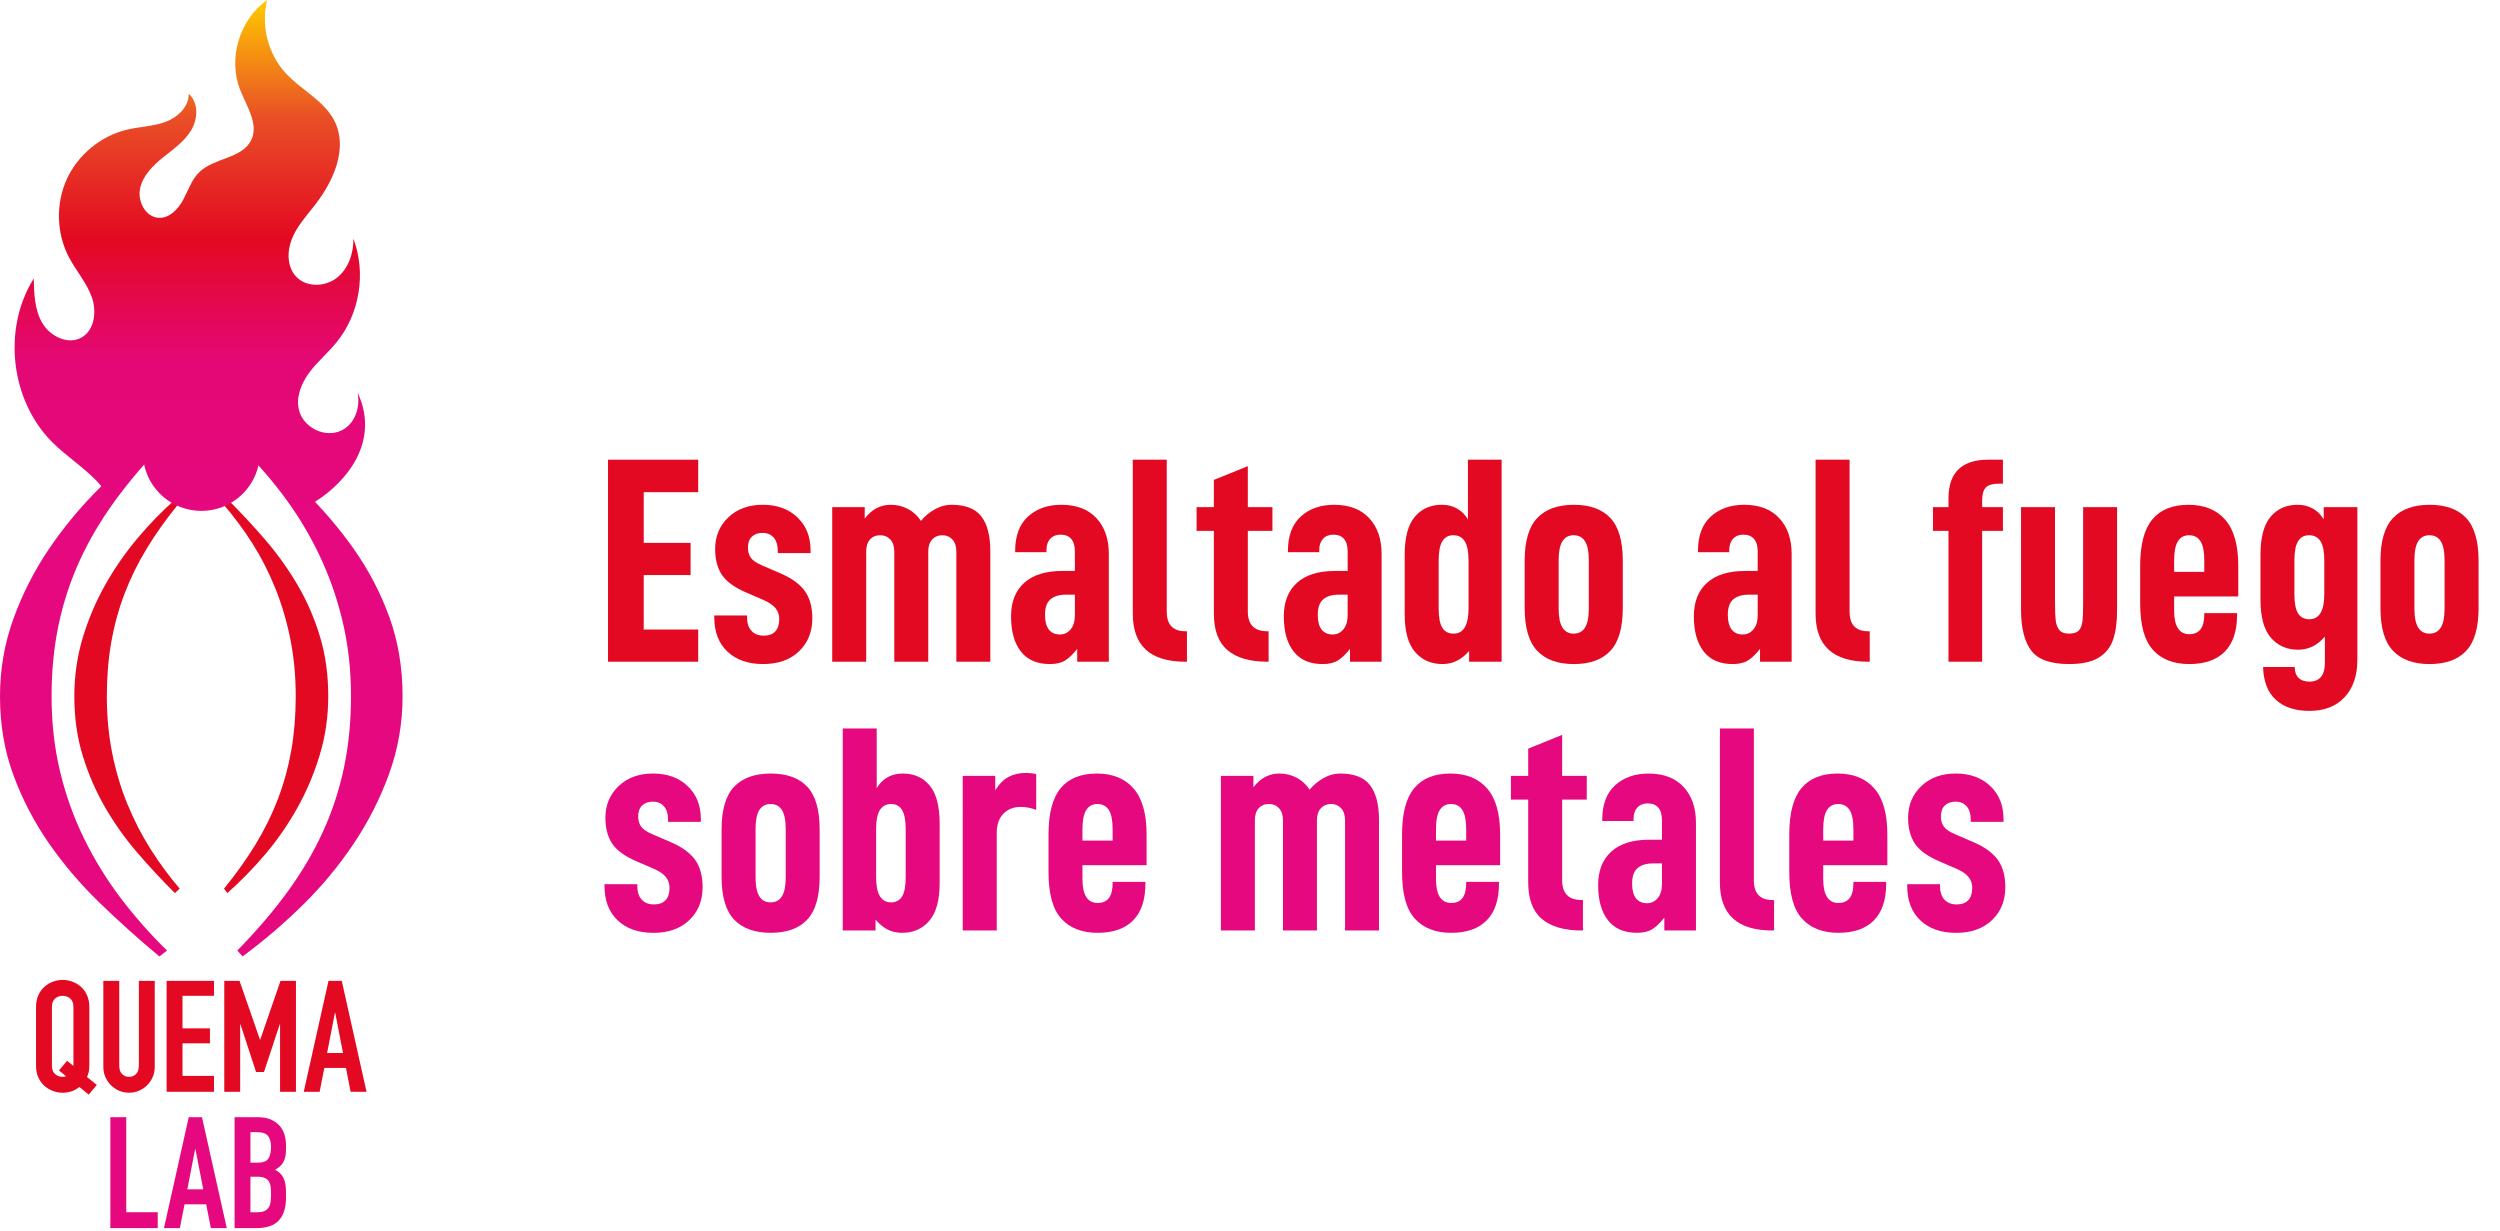 <?xml version="1.0" encoding="utf-8"?>
<!-- Generator: Adobe Illustrator 16.0.0, SVG Export Plug-In . SVG Version: 6.00 Build 0)  -->
<!DOCTYPE svg PUBLIC "-//W3C//DTD SVG 1.1//EN" "http://www.w3.org/Graphics/SVG/1.1/DTD/svg11.dtd">
<svg version="1.1" id="Capa_1" xmlns="http://www.w3.org/2000/svg" xmlns:xlink="http://www.w3.org/1999/xlink" x="0px" y="0px"
	 width="260px" height="128px" viewBox="0 0 260 128" enable-background="new 0 0 260 128" xml:space="preserve">
<g>
	<g>
		<g>
			<path fill="#E30922" d="M66.948,56.457h4.873v3.349h-4.873v5.664h5.664v3.35h-9.378V47.808h9.378v3.38h-5.664V56.457z"/>
			<path fill="#E30922" d="M74.283,64.19v-0.182h3.41v0.182c0,0.609,0.153,1.081,0.458,1.417c0.304,0.335,0.729,0.501,1.277,0.501
				c0.527,0,0.93-0.146,1.204-0.441c0.272-0.294,0.411-0.725,0.411-1.294c0-0.426-0.129-0.797-0.382-1.112
				c-0.252-0.313-0.654-0.594-1.203-0.837l-1.827-0.792c-1.239-0.528-2.089-1.147-2.559-1.857c-0.466-0.711-0.698-1.604-0.698-2.679
				c0-1.32,0.455-2.416,1.369-3.289c0.913-0.874,2.113-1.311,3.593-1.311c1.481,0,2.682,0.437,3.593,1.311
				c0.915,0.873,1.369,2.008,1.369,3.41v0.304h-3.408v-0.183c0-0.629-0.144-1.105-0.426-1.43c-0.286-0.326-0.671-0.488-1.159-0.488
				c-0.466,0-0.837,0.132-1.112,0.396c-0.271,0.265-0.41,0.641-0.41,1.127c0,0.425,0.102,0.783,0.305,1.066
				c0.202,0.284,0.589,0.548,1.157,0.791l1.98,0.853c1.155,0.507,1.987,1.121,2.496,1.842c0.506,0.721,0.761,1.66,0.761,2.816
				c0,1.401-0.463,2.543-1.384,3.426c-0.926,0.883-2.168,1.324-3.731,1.324c-1.564,0-2.802-0.431-3.715-1.294
				C74.74,66.906,74.283,65.713,74.283,64.19z"/>
			<path fill="#E30922" d="M89.93,52.741v1.188c0.732-0.955,1.636-1.432,2.71-1.432c0.651,0,1.248,0.147,1.797,0.442
				c0.548,0.293,0.997,0.706,1.342,1.233c0.404-0.487,0.888-0.889,1.445-1.203c0.558-0.313,1.13-0.472,1.72-0.472
				c1.462,0,2.503,0.406,3.121,1.219c0.622,0.812,0.929,2.02,0.929,3.623v11.48H99.46V57.368c0-0.547-0.136-0.968-0.409-1.262
				c-0.274-0.294-0.624-0.441-1.052-0.441c-0.426,0-0.775,0.147-1.051,0.441c-0.273,0.294-0.41,0.715-0.41,1.262v11.451h-3.532
				V57.368c0-0.547-0.137-0.968-0.412-1.262c-0.273-0.294-0.624-0.441-1.051-0.441c-0.447,0-0.8,0.147-1.063,0.441
				c-0.264,0.294-0.397,0.715-0.397,1.262v11.451H86.55V52.741H89.93z"/>
			<path fill="#E30922" d="M115.318,57.613v11.206h-3.287v-1.339c-0.428,0.548-0.845,0.948-1.249,1.202
				c-0.404,0.255-0.933,0.381-1.583,0.381c-1.341,0-2.351-0.436-3.03-1.309c-0.681-0.873-1.021-2.09-1.021-3.654
				c0-1.502,0.457-2.664,1.371-3.488c0.912-0.822,2.223-1.232,3.928-1.232h1.34v-2.041c0-0.567-0.129-1-0.381-1.294
				c-0.253-0.294-0.624-0.441-1.11-0.441c-0.446,0-0.804,0.142-1.066,0.427c-0.266,0.284-0.396,0.669-0.396,1.158v0.242h-3.259
				v-0.121c0-1.583,0.448-2.781,1.34-3.593c0.893-0.812,2.05-1.219,3.473-1.219c1.562,0,2.774,0.462,3.64,1.387
				C114.888,54.807,115.318,56.049,115.318,57.613z M111.787,64.008v-2.163h-0.914c-0.712,0-1.255,0.163-1.629,0.488
				c-0.376,0.324-0.563,0.862-0.563,1.614c0,0.669,0.132,1.178,0.396,1.522c0.264,0.346,0.649,0.518,1.158,0.518
				c0.447,0,0.816-0.177,1.11-0.532C111.641,65.099,111.787,64.617,111.787,64.008z"/>
			<path fill="#E30922" d="M117.811,47.808h3.53v15.803c0,1.362,0.651,2.041,1.951,2.041h0.151v3.167h-0.183
				c-3.634,0-5.45-1.665-5.45-4.994V47.808z"/>
			<path fill="#E30922" d="M129.774,63.611c0,1.362,0.679,2.041,2.04,2.041h0.121v3.167h-0.121c-1.825,0-3.211-0.401-4.155-1.203
				s-1.416-2.066-1.416-3.791v-8.618h-1.799v-2.466h1.799v-2.832l3.531-1.431v4.263h2.559v2.466h-2.559V63.611z"/>
			<path fill="#E30922" d="M143.686,57.613v11.206h-3.288v-1.339c-0.425,0.548-0.842,0.948-1.248,1.202
				c-0.406,0.255-0.935,0.381-1.585,0.381c-1.338,0-2.349-0.436-3.028-1.309c-0.68-0.873-1.021-2.09-1.021-3.654
				c0-1.502,0.456-2.664,1.371-3.488c0.914-0.822,2.224-1.232,3.928-1.232h1.341v-2.041c0-0.567-0.126-1-0.382-1.294
				c-0.253-0.294-0.623-0.441-1.111-0.441c-0.446,0-0.801,0.142-1.065,0.427c-0.263,0.284-0.396,0.669-0.396,1.158v0.242h-3.259
				v-0.121c0-1.583,0.446-2.781,1.342-3.593c0.891-0.812,2.05-1.219,3.471-1.219c1.564,0,2.776,0.462,3.638,1.387
				C143.254,54.807,143.686,56.049,143.686,57.613z M140.154,64.008v-2.163h-0.914c-0.711,0-1.252,0.163-1.627,0.488
				c-0.378,0.324-0.564,0.862-0.564,1.614c0,0.669,0.131,1.178,0.395,1.522c0.266,0.346,0.65,0.518,1.158,0.518
				c0.446,0,0.816-0.177,1.11-0.532C140.006,65.099,140.154,64.617,140.154,64.008z"/>
			<path fill="#E30922" d="M146.087,63.856v-6.152c0-1.807,0.351-3.126,1.052-3.959c0.7-0.833,1.64-1.249,2.817-1.249
				c0.587,0,1.115,0.132,1.583,0.396c0.466,0.264,0.841,0.64,1.126,1.126v-6.211h3.503v21.011h-3.38v-1.127
				c-0.773,0.915-1.695,1.371-2.772,1.371c-1.178,0-2.125-0.416-2.846-1.249C146.448,66.981,146.087,65.663,146.087,63.856z
				 M152.728,58.283c0-0.915-0.133-1.579-0.397-1.995c-0.263-0.416-0.659-0.624-1.188-0.624c-0.505,0-0.888,0.208-1.141,0.624
				s-0.381,1.08-0.381,1.995v4.994c0,0.934,0.128,1.603,0.381,2.01c0.253,0.405,0.645,0.609,1.172,0.609
				c1.034,0,1.555-0.874,1.555-2.619V58.283z"/>
			<path fill="#E30922" d="M158.566,63.247v-4.934c0-2.049,0.438-3.532,1.311-4.446c0.873-0.913,2.142-1.37,3.806-1.37
				s2.927,0.457,3.791,1.37c0.864,0.914,1.295,2.396,1.295,4.446v4.934c0,2.05-0.431,3.533-1.295,4.445
				c-0.864,0.915-2.127,1.371-3.791,1.371s-2.933-0.456-3.806-1.371C159.005,66.779,158.566,65.296,158.566,63.247z M165.235,63.277
				v-4.994c0-0.915-0.13-1.579-0.395-1.995c-0.264-0.416-0.662-0.624-1.188-0.624c-0.507,0-0.893,0.208-1.157,0.624
				s-0.396,1.08-0.396,1.995v4.994c0,0.913,0.132,1.579,0.396,1.994c0.265,0.417,0.65,0.625,1.157,0.625
				c0.526,0,0.925-0.208,1.188-0.625C165.105,64.855,165.235,64.19,165.235,63.277z"/>
			<path fill="#E30922" d="M186.331,57.613v11.206h-3.288v-1.339c-0.425,0.548-0.842,0.948-1.248,1.202
				c-0.408,0.255-0.936,0.381-1.586,0.381c-1.337,0-2.348-0.436-3.028-1.309c-0.679-0.873-1.021-2.09-1.021-3.654
				c0-1.502,0.456-2.664,1.37-3.488c0.915-0.822,2.224-1.232,3.928-1.232h1.342v-2.041c0-0.567-0.126-1-0.381-1.294
				c-0.256-0.294-0.624-0.441-1.113-0.441c-0.446,0-0.801,0.142-1.064,0.427c-0.265,0.284-0.396,0.669-0.396,1.158v0.242h-3.258
				v-0.121c0-1.583,0.446-2.781,1.341-3.593c0.891-0.812,2.049-1.219,3.471-1.219c1.563,0,2.775,0.462,3.637,1.387
				C185.899,54.807,186.331,56.049,186.331,57.613z M182.8,64.008v-2.163h-0.915c-0.709,0-1.252,0.163-1.628,0.488
				c-0.377,0.324-0.564,0.862-0.564,1.614c0,0.669,0.133,1.178,0.396,1.522c0.264,0.346,0.65,0.518,1.157,0.518
				c0.446,0,0.818-0.177,1.111-0.532C182.65,65.099,182.8,64.617,182.8,64.008z"/>
			<path fill="#E30922" d="M188.822,47.808h3.534v15.803c0,1.362,0.647,2.041,1.947,2.041h0.151v3.167h-0.182
				c-3.634,0-5.451-1.665-5.451-4.994V47.808z"/>
			<path fill="#E30922" d="M206.143,52.071v0.67h2.162v2.466h-2.162v13.612h-3.501V55.207h-1.613v-2.466h1.613v-0.914
				c0-2.68,1.383-4.02,4.142-4.02h1.521v2.497h-0.457c-0.629,0-1.07,0.132-1.323,0.396
				C206.271,50.964,206.143,51.421,206.143,52.071z"/>
			<path fill="#E30922" d="M210.188,63.43V52.741h3.532v9.958c0,0.832,0.026,1.452,0.076,1.858c0.053,0.406,0.179,0.73,0.381,0.974
				c0.202,0.244,0.538,0.366,1.006,0.366c0.466,0,0.803-0.107,1.005-0.32c0.201-0.212,0.331-0.522,0.381-0.929
				c0.051-0.406,0.076-1.055,0.076-1.949v-9.958h3.531V63.43c0,1.279-0.141,2.319-0.425,3.122c-0.284,0.801-0.787,1.42-1.509,1.856
				c-0.721,0.436-1.741,0.654-3.06,0.654c-1.929,0-3.244-0.472-3.945-1.416C210.54,66.703,210.188,65.296,210.188,63.43z"/>
			<path fill="#E30922" d="M226.11,63.49c0,1.644,0.526,2.467,1.582,2.467c1.036,0,1.553-0.682,1.553-2.042v-0.152h3.41v0.184
				c0,1.685-0.424,2.958-1.277,3.821c-0.853,0.863-2.08,1.294-3.686,1.294c-1.624,0-2.882-0.486-3.775-1.461
				c-0.894-0.974-1.339-2.588-1.339-4.841v-3.928c0-2.194,0.421-3.796,1.264-4.812c0.843-1.014,2.095-1.522,3.759-1.522
				c1.645,0,2.92,0.519,3.821,1.553c0.905,1.036,1.357,2.629,1.357,4.782v3.197h-6.669V63.49z M226.11,58.283v1.188h3.135v-1.188
				c0-0.915-0.131-1.579-0.396-1.995c-0.264-0.416-0.658-0.624-1.188-0.624c-0.506,0-0.893,0.208-1.156,0.624
				S226.11,57.368,226.11,58.283z"/>
			<path fill="#E30922" d="M235.361,69.367h3.291c0,0.488,0.132,0.863,0.395,1.126c0.265,0.264,0.648,0.396,1.156,0.396
				c0.509,0,0.897-0.163,1.175-0.487c0.271-0.325,0.409-0.802,0.409-1.431V66.2c-0.771,0.913-1.695,1.37-2.771,1.37
				c-1.18,0-2.125-0.416-2.847-1.248c-0.721-0.832-1.08-2.152-1.08-3.959v-4.659c0-1.807,0.349-3.126,1.049-3.959
				s1.641-1.249,2.817-1.249c0.588,0,1.116,0.132,1.584,0.396c0.467,0.264,0.842,0.64,1.126,1.126v-1.278h3.501v15.895
				c0,1.625-0.441,2.914-1.323,3.868c-0.883,0.954-2.106,1.431-3.67,1.431c-1.483,0-2.645-0.386-3.487-1.157
				C235.845,72.006,235.401,70.869,235.361,69.367z M241.727,58.283c0-0.915-0.134-1.579-0.396-1.995
				c-0.266-0.416-0.66-0.624-1.188-0.624c-0.508,0-0.889,0.208-1.143,0.624c-0.255,0.416-0.382,1.08-0.382,1.995v3.502
				c0,0.934,0.127,1.604,0.382,2.009c0.254,0.406,0.645,0.609,1.172,0.609c1.035,0,1.554-0.874,1.554-2.619V58.283z"/>
			<path fill="#E30922" d="M247.569,63.247v-4.934c0-2.049,0.437-3.532,1.312-4.446c0.871-0.913,2.139-1.37,3.803-1.37
				c1.665,0,2.93,0.457,3.792,1.37c0.863,0.914,1.295,2.396,1.295,4.446v4.934c0,2.05-0.432,3.533-1.295,4.445
				c-0.862,0.915-2.127,1.371-3.792,1.371c-1.664,0-2.932-0.456-3.803-1.371C248.006,66.779,247.569,65.296,247.569,63.247z
				 M254.235,63.277v-4.994c0-0.915-0.13-1.579-0.395-1.995c-0.264-0.416-0.659-0.624-1.187-0.624c-0.507,0-0.894,0.208-1.157,0.624
				c-0.266,0.416-0.396,1.08-0.396,1.995v4.994c0,0.913,0.13,1.579,0.396,1.994c0.264,0.417,0.65,0.625,1.157,0.625
				c0.527,0,0.923-0.208,1.187-0.625C254.105,64.855,254.235,64.19,254.235,63.277z"/>
			<path fill="#E5087E" d="M62.868,92.142v-0.183h3.411v0.183c0,0.61,0.152,1.081,0.457,1.416c0.305,0.335,0.73,0.502,1.278,0.502
				c0.528,0,0.929-0.147,1.205-0.442c0.273-0.295,0.411-0.726,0.411-1.293c0-0.427-0.128-0.798-0.381-1.112
				c-0.252-0.314-0.653-0.594-1.204-0.837l-1.825-0.792c-1.24-0.529-2.091-1.147-2.559-1.857c-0.466-0.711-0.698-1.604-0.698-2.681
				c0-1.319,0.455-2.416,1.369-3.289c0.913-0.873,2.113-1.31,3.593-1.31c1.481,0,2.681,0.437,3.594,1.31
				c0.914,0.873,1.368,2.009,1.368,3.411v0.305h-3.408V85.29c0-0.628-0.144-1.107-0.426-1.431c-0.286-0.325-0.671-0.487-1.159-0.487
				c-0.465,0-0.836,0.132-1.111,0.396c-0.273,0.266-0.411,0.64-0.411,1.128c0,0.426,0.102,0.782,0.305,1.065
				c0.203,0.285,0.589,0.549,1.158,0.792l1.98,0.854c1.156,0.506,1.988,1.122,2.497,1.841c0.506,0.722,0.76,1.661,0.76,2.816
				c0,1.402-0.462,2.544-1.384,3.426c-0.925,0.884-2.167,1.325-3.73,1.325c-1.564,0-2.802-0.43-3.716-1.293
				C63.325,94.856,62.868,93.664,62.868,92.142z"/>
			<path fill="#E5087E" d="M75.045,91.196v-4.933c0-2.05,0.436-3.531,1.308-4.446c0.873-0.913,2.144-1.37,3.808-1.37
				s2.929,0.458,3.789,1.37c0.862,0.915,1.293,2.396,1.293,4.446v4.933c0,2.051-0.431,3.533-1.293,4.447
				c-0.86,0.914-2.125,1.37-3.789,1.37s-2.935-0.456-3.808-1.37C75.48,94.729,75.045,93.248,75.045,91.196z M81.715,91.228v-4.994
				c0-0.914-0.134-1.578-0.397-1.994c-0.265-0.417-0.66-0.624-1.188-0.624c-0.507,0-0.893,0.208-1.157,0.624
				c-0.264,0.416-0.396,1.081-0.396,1.994v4.994c0,0.914,0.133,1.578,0.396,1.995c0.265,0.416,0.65,0.624,1.157,0.624
				c0.528,0,0.924-0.208,1.188-0.624C81.581,92.806,81.715,92.142,81.715,91.228z"/>
			<path fill="#E5087E" d="M91.057,95.643v1.127h-3.411V75.759h3.532v6.212c0.285-0.487,0.653-0.864,1.11-1.128
				c0.457-0.263,0.994-0.395,1.6-0.395c1.18,0,2.112,0.416,2.802,1.249c0.69,0.832,1.035,2.153,1.035,3.959v6.151
				c0,1.808-0.36,3.126-1.08,3.958c-0.721,0.833-1.66,1.249-2.817,1.249c-0.568,0-1.07-0.11-1.507-0.333
				C91.884,96.455,91.463,96.11,91.057,95.643z M94.193,91.228v-4.994c0-0.914-0.128-1.578-0.381-1.994
				c-0.252-0.417-0.636-0.624-1.14-0.624c-0.511,0-0.896,0.208-1.161,0.624c-0.263,0.416-0.394,1.081-0.394,1.994v4.994
				c0,1.746,0.516,2.619,1.555,2.619c0.504,0,0.888-0.203,1.14-0.61C94.065,92.832,94.193,92.161,94.193,91.228z"/>
			<path fill="#E5087E" d="M103.507,80.691v1.493c0.404-0.65,0.865-1.113,1.384-1.386c0.519-0.274,1.113-0.411,1.782-0.411
				c0.404,0,0.771,0.04,1.096,0.122v3.715c-0.548-0.203-1.085-0.305-1.611-0.305c-0.754,0-1.357,0.24-1.813,0.716
				c-0.458,0.477-0.685,1.152-0.685,2.026V96.77h-3.535V80.691H103.507z"/>
			<path fill="#E5087E" d="M112.576,91.44c0,1.644,0.528,2.468,1.583,2.468c1.036,0,1.554-0.68,1.554-2.041v-0.152h3.41v0.183
				c0,1.686-0.427,2.958-1.277,3.822c-0.853,0.863-2.08,1.293-3.687,1.293c-1.623,0-2.882-0.486-3.774-1.461
				c-0.894-0.973-1.339-2.588-1.339-4.842v-3.927c0-2.194,0.42-3.796,1.262-4.812c0.843-1.015,2.098-1.523,3.763-1.523
				c1.643,0,2.917,0.518,3.819,1.553c0.902,1.035,1.356,2.629,1.356,4.781v3.197h-6.67V91.44z M112.576,86.234v1.188h3.137v-1.188
				c0-0.914-0.131-1.578-0.395-1.994c-0.263-0.417-0.661-0.624-1.188-0.624c-0.507,0-0.892,0.208-1.158,0.624
				C112.708,84.656,112.576,85.32,112.576,86.234z"/>
			<path fill="#E5087E" d="M130.353,80.691v1.188c0.729-0.954,1.635-1.432,2.709-1.432c0.648,0,1.248,0.148,1.798,0.442
				c0.546,0.293,0.993,0.705,1.339,1.233c0.408-0.487,0.889-0.887,1.448-1.203c0.558-0.314,1.129-0.472,1.72-0.472
				c1.459,0,2.501,0.406,3.121,1.219c0.619,0.812,0.929,2.02,0.929,3.623v11.48h-3.533V85.32c0-0.549-0.138-0.969-0.41-1.264
				c-0.274-0.294-0.625-0.441-1.051-0.441s-0.775,0.147-1.051,0.441c-0.274,0.295-0.412,0.715-0.412,1.264v11.45h-3.53V85.32
				c0-0.549-0.137-0.969-0.412-1.264c-0.274-0.294-0.624-0.441-1.052-0.441c-0.445,0-0.802,0.147-1.064,0.441
				c-0.264,0.295-0.396,0.715-0.396,1.264v11.45h-3.534V80.691H130.353z"/>
			<path fill="#E5087E" d="M149.344,91.44c0,1.644,0.531,2.468,1.585,2.468c1.035,0,1.554-0.68,1.554-2.041v-0.152h3.41v0.183
				c0,1.686-0.425,2.958-1.279,3.822c-0.853,0.863-2.081,1.293-3.685,1.293c-1.623,0-2.882-0.486-3.774-1.461
				c-0.896-0.973-1.341-2.588-1.341-4.842v-3.927c0-2.194,0.419-3.796,1.263-4.812c0.845-1.015,2.095-1.523,3.761-1.523
				c1.646,0,2.919,0.518,3.823,1.553c0.903,1.035,1.352,2.629,1.352,4.781v3.197h-6.668V91.44z M149.344,86.234v1.188h3.139v-1.188
				c0-0.914-0.133-1.578-0.397-1.994c-0.263-0.417-0.659-0.624-1.188-0.624c-0.507,0-0.894,0.208-1.156,0.624
				C149.477,84.656,149.344,85.32,149.344,86.234z"/>
			<path fill="#E5087E" d="M162.466,91.563c0,1.36,0.681,2.04,2.04,2.04h0.122v3.167h-0.122c-1.827,0-3.213-0.401-4.157-1.203
				c-0.944-0.802-1.415-2.067-1.415-3.792v-8.617h-1.797v-2.467h1.797V77.86l3.532-1.432v4.263h2.557v2.467h-2.557V91.563z"/>
			<path fill="#E5087E" d="M176.379,85.564V96.77h-3.289v-1.339c-0.428,0.547-0.843,0.947-1.247,1.202
				c-0.407,0.253-0.936,0.379-1.585,0.379c-1.341,0-2.351-0.436-3.031-1.309c-0.68-0.872-1.021-2.09-1.021-3.654
				c0-1.502,0.457-2.664,1.371-3.487c0.913-0.822,2.225-1.232,3.928-1.232h1.339V85.29c0-0.568-0.126-1-0.379-1.294
				c-0.253-0.294-0.622-0.441-1.112-0.441c-0.445,0-0.8,0.142-1.064,0.427c-0.264,0.284-0.397,0.67-0.397,1.157v0.244h-3.258v-0.12
				c0-1.585,0.446-2.783,1.341-3.594c0.892-0.813,2.051-1.219,3.47-1.219c1.565,0,2.777,0.461,3.64,1.387
				C175.947,82.757,176.379,84.001,176.379,85.564z M172.844,91.958v-2.162h-0.912c-0.71,0-1.253,0.163-1.628,0.488
				c-0.376,0.324-0.565,0.862-0.565,1.613c0,0.671,0.134,1.178,0.397,1.522c0.265,0.347,0.65,0.517,1.155,0.517
				c0.447,0,0.817-0.176,1.111-0.532C172.697,93.049,172.844,92.568,172.844,91.958z"/>
			<path fill="#E5087E" d="M178.87,75.759h3.532v15.805c0,1.36,0.649,2.04,1.95,2.04h0.151v3.167h-0.183
				c-3.635,0-5.451-1.665-5.451-4.994V75.759z"/>
			<path fill="#E5087E" d="M189.615,91.44c0,1.644,0.529,2.468,1.586,2.468c1.034,0,1.553-0.68,1.553-2.041v-0.152h3.408v0.183
				c0,1.686-0.425,2.958-1.279,3.822c-0.851,0.863-2.08,1.293-3.682,1.293c-1.625,0-2.885-0.486-3.777-1.461
				c-0.895-0.973-1.34-2.588-1.34-4.842v-3.927c0-2.194,0.418-3.796,1.263-4.812c0.844-1.015,2.097-1.523,3.76-1.523
				c1.647,0,2.92,0.518,3.824,1.553c0.903,1.035,1.353,2.629,1.353,4.781v3.197h-6.668V91.44z M189.615,86.234v1.188h3.139v-1.188
				c0-0.914-0.135-1.578-0.397-1.994c-0.264-0.417-0.659-0.624-1.188-0.624c-0.508,0-0.894,0.208-1.157,0.624
				C189.747,84.656,189.615,85.32,189.615,86.234z"/>
			<path fill="#E5087E" d="M198.35,92.142v-0.183h3.411v0.183c0,0.61,0.152,1.081,0.456,1.416c0.306,0.335,0.731,0.502,1.278,0.502
				c0.53,0,0.931-0.147,1.205-0.442s0.412-0.726,0.412-1.293c0-0.427-0.128-0.798-0.385-1.112c-0.251-0.314-0.652-0.594-1.2-0.837
				l-1.826-0.792c-1.239-0.529-2.092-1.147-2.559-1.857c-0.467-0.711-0.7-1.604-0.7-2.681c0-1.319,0.457-2.416,1.372-3.289
				c0.911-0.873,2.108-1.31,3.591-1.31c1.481,0,2.68,0.437,3.595,1.31c0.913,0.873,1.368,2.009,1.368,3.411v0.305h-3.408V85.29
				c0-0.628-0.143-1.107-0.429-1.431c-0.283-0.325-0.667-0.487-1.156-0.487c-0.467,0-0.838,0.132-1.112,0.396
				c-0.271,0.266-0.41,0.64-0.41,1.128c0,0.426,0.102,0.782,0.305,1.065c0.204,0.285,0.589,0.549,1.156,0.792l1.98,0.854
				c1.155,0.506,1.988,1.122,2.498,1.841c0.506,0.722,0.761,1.661,0.761,2.816c0,1.402-0.462,2.544-1.386,3.426
				c-0.926,0.884-2.167,1.325-3.73,1.325c-1.564,0-2.802-0.43-3.716-1.293C198.807,94.856,198.35,93.664,198.35,92.142z"/>
		</g>
	</g>
</g>
<g>
	<g>
		<g>
			<path fill="#E5087E" d="M17.186,45.962c-1.991,2.032-3.728,4.063-5.21,6.094c-1.484,2.031-2.71,4.113-3.687,6.247
				c-0.975,2.132-1.706,4.356-2.194,6.672c-0.486,2.317-0.731,4.795-0.731,7.434c0,2.764,0.293,5.374,0.884,7.832
				c0.589,2.458,1.421,4.783,2.5,6.978c1.075,2.193,2.345,4.255,3.808,6.186c1.462,1.928,3.067,3.747,4.815,5.453l-0.793,0.611
				c-2.154-1.789-4.226-3.647-6.216-5.577c-1.991-1.93-3.747-3.992-5.271-6.185c-1.523-2.195-2.752-4.55-3.687-7.07
				C0.467,78.118,0,75.375,0,72.409c0-2.803,0.467-5.494,1.402-8.074c0.935-2.579,2.172-5.006,3.717-7.282
				c1.543-2.275,3.312-4.397,5.302-6.368c1.99-1.97,4.062-3.748,6.215-5.332L17.186,45.962z"/>
			<path fill="#E5087E" d="M24.68,98.856c1.99-2.031,3.727-4.062,5.212-6.092c1.481-2.033,2.71-4.114,3.686-6.247
				c0.974-2.134,1.707-4.357,2.193-6.673c0.489-2.316,0.732-4.793,0.732-7.436c0-2.761-0.295-5.371-0.884-7.83
				c-0.589-2.458-1.413-4.784-2.469-6.978c-1.057-2.193-2.314-4.255-3.777-6.185c-1.462-1.929-3.087-3.748-4.875-5.454l0.792-0.609
				c2.152,1.788,4.224,3.646,6.216,5.576c1.989,1.93,3.757,3.991,5.301,6.185c1.543,2.194,2.771,4.551,3.687,7.069
				c0.914,2.521,1.372,5.262,1.372,8.227c0,2.804-0.468,5.496-1.402,8.075c-0.935,2.581-2.174,5.018-3.719,7.312
				c-1.544,2.295-3.311,4.418-5.301,6.368c-1.991,1.951-4.063,3.718-6.216,5.303L24.68,98.856z"/>
		</g>
		<g>
			<path fill="#E30922" d="M18.569,52.401c-1.255,1.538-2.352,3.075-3.286,4.611c-0.937,1.537-1.711,3.111-2.326,4.725
				c-0.615,1.613-1.076,3.297-1.383,5.048c-0.309,1.752-0.462,3.628-0.462,5.624c0,2.091,0.187,4.066,0.558,5.925
				c0.373,1.86,0.897,3.619,1.577,5.279c0.679,1.66,1.479,3.218,2.402,4.679c0.922,1.459,1.934,2.835,3.038,4.126l-0.5,0.461
				c-1.358-1.354-2.666-2.759-3.921-4.219c-1.255-1.459-2.364-3.019-3.326-4.679c-0.959-1.66-1.736-3.441-2.326-5.349
				c-0.589-1.904-0.884-3.978-0.884-6.223c0-2.121,0.295-4.155,0.884-6.108c0.59-1.951,1.372-3.787,2.346-5.508
				c0.975-1.721,2.089-3.327,3.344-4.818c1.255-1.491,2.563-2.835,3.921-4.034L18.569,52.401z"/>
			<path fill="#E30922" d="M23.297,92.418c1.256-1.538,2.352-3.074,3.287-4.611c0.935-1.537,1.71-3.111,2.326-4.725
				c0.615-1.614,1.076-3.297,1.384-5.049s0.461-3.626,0.461-5.625c0-2.088-0.187-4.064-0.557-5.922
				c-0.372-1.859-0.892-3.62-1.557-5.279c-0.667-1.66-1.461-3.22-2.383-4.68c-0.923-1.459-1.949-2.836-3.076-4.127l0.5-0.46
				c1.357,1.354,2.665,2.759,3.921,4.218c1.255,1.461,2.371,3.019,3.344,4.68c0.974,1.659,1.75,3.442,2.325,5.347
				c0.578,1.906,0.867,3.981,0.867,6.223c0,2.122-0.297,4.158-0.886,6.109c-0.589,1.952-1.371,3.796-2.344,5.532
				c-0.975,1.736-2.089,3.342-3.344,4.818c-1.255,1.475-2.563,2.812-3.921,4.011L23.297,92.418z"/>
		</g>
		<linearGradient id="SVGID_1_" gradientUnits="userSpaceOnUse" x1="19.743" y1="0" x2="19.743" y2="53.134">
			<stop  offset="0" style="stop-color:#FFCA00"/>
			<stop  offset="0.23" style="stop-color:#E94F26"/>
			<stop  offset="0.47" style="stop-color:#E30922"/>
			<stop  offset="0.7" style="stop-color:#E40875"/>
			<stop  offset="1" style="stop-color:#E5087E"/>
		</linearGradient>
		<path fill="url(#SVGID_1_)" d="M37.188,40.819c0.345,1.76-0.429,3.596-2.062,4.101c-1.631,0.505-3.575-0.568-4.019-2.218
			c-0.365-1.367,0.219-2.826,1.063-3.961c0.847-1.134,1.95-2.053,2.841-3.15c2.401-2.954,3.09-7.207,1.743-10.767
			c0.023,1.53-0.524,3.135-1.731,4.076c-1.207,0.94-3.124,1.002-4.19-0.094c-0.986-1.012-1.003-2.664-0.473-3.972
			c0.527-1.308,1.502-2.375,2.372-3.486c1.945-2.485,3.472-5.891,2.077-8.721c-1.065-2.161-3.487-3.259-5.114-5.037
			C27.86,5.583,27.119,2.634,27.788,0c-2.865,2.003-4.094,6.05-2.826,9.307c0.67,1.725,1.963,3.562,1.176,5.235
			c-0.921,1.958-3.845,1.848-5.402,3.35c-0.802,0.773-1.149,1.888-1.675,2.87c-0.526,0.981-1.424,1.936-2.537,1.893
			c-1.37-0.054-2.234-1.694-1.958-3.037c0.275-1.343,1.322-2.383,2.388-3.244c1.068-0.861,2.236-1.665,2.939-2.842
			c0.702-1.177,0.769-2.879-0.271-3.774c0.034,1.353-1.154,2.457-2.423,2.924c-1.269,0.466-2.656,0.488-3.972,0.798
			c-2.721,0.643-5.104,2.592-6.271,5.133c-1.167,2.542-1.095,5.619,0.193,8.103c0.732,1.413,1.831,2.638,2.38,4.132
			c0.55,1.494,0.334,3.479-1.055,4.258c-1.393,0.782-3.245-0.116-4.061-1.488c-0.816-1.374-0.871-3.053-0.904-4.65
			c-3.269,5.22-2.433,12.65,1.917,17.012c1.449,1.453,3.211,2.569,4.634,4.047c0.556,0.576,1.008,1.198,1.352,1.876
			c0,0,1.255-2.134,3.524-3.853c0.481,2.884,2.987,5.083,6.007,5.083c2.906,0,5.337-2.036,5.945-4.76
			c2.602,2.086,4.228,4.75,4.228,4.75C35.675,50.896,39.716,46.223,37.188,40.819z"/>
	</g>
	<g>
		<g>
			<path fill="#E30922" d="M3.747,104.731c0-0.466,0.081-0.875,0.243-1.232c0.162-0.356,0.375-0.651,0.64-0.884
				c0.265-0.232,0.562-0.407,0.891-0.526c0.33-0.119,0.662-0.178,0.997-0.178c0.335,0,0.667,0.059,0.998,0.178
				c0.328,0.119,0.625,0.294,0.89,0.526c0.266,0.232,0.479,0.527,0.641,0.884c0.163,0.356,0.244,0.766,0.244,1.232v6.093
				c0,0.454-0.081,0.848-0.244,1.183l1.022,0.827l-0.843,1.004l-0.972-0.794c-0.249,0.207-0.522,0.356-0.818,0.455
				c-0.298,0.097-0.603,0.146-0.917,0.146c-0.335,0-0.667-0.06-0.997-0.179c-0.329-0.118-0.626-0.294-0.891-0.527
				c-0.266-0.23-0.478-0.523-0.64-0.875c-0.163-0.35-0.243-0.763-0.243-1.239V104.731z M5.399,110.824
				c0,0.399,0.111,0.693,0.333,0.884c0.221,0.189,0.484,0.283,0.786,0.283c0.139,0,0.259-0.021,0.357-0.064l-0.745-0.601
				l0.842-1.004l0.665,0.536v-0.033v-6.093c0-0.401-0.112-0.694-0.333-0.884s-0.483-0.283-0.786-0.283
				c-0.302,0-0.564,0.093-0.786,0.283c-0.222,0.189-0.333,0.483-0.333,0.884V110.824z"/>
			<path fill="#E30922" d="M16.095,110.953c0,0.379-0.069,0.729-0.21,1.054c-0.14,0.324-0.332,0.608-0.574,0.85
				c-0.243,0.243-0.528,0.435-0.852,0.576c-0.325,0.139-0.67,0.21-1.038,0.21c-0.366,0-0.713-0.071-1.037-0.21
				c-0.324-0.141-0.607-0.333-0.852-0.576c-0.242-0.242-0.433-0.526-0.574-0.85c-0.141-0.325-0.211-0.675-0.211-1.054v-8.945h1.654
				v8.783c0,0.412,0.097,0.714,0.291,0.908s0.438,0.292,0.729,0.292c0.292,0,0.535-0.098,0.73-0.292
				c0.194-0.194,0.292-0.497,0.292-0.908v-8.783h1.651V110.953z"/>
			<path fill="#E30922" d="M17.327,102.008h4.927v1.556H18.98v3.385h2.853v1.557H18.98v3.387h3.274v1.654h-4.927V102.008z"/>
			<path fill="#E30922" d="M23.323,102.008h1.588l2.124,6.108h0.032l2.107-6.108h1.605v11.539h-1.653v-7.018h-0.033l-1.638,4.959
				H26.63l-1.62-4.959h-0.033v7.018h-1.653V102.008z"/>
			<path fill="#E30922" d="M34.165,102.008h1.379l2.576,11.539h-1.654l-0.486-2.48h-2.252l-0.485,2.48h-1.655L34.165,102.008z
				 M34.862,105.33h-0.031l-0.812,4.183h1.653L34.862,105.33z"/>
			<path fill="#E5087E" d="M11.478,116.188h1.652v9.885h3.273v1.653h-4.926V116.188z"/>
			<path fill="#E5087E" d="M19.629,116.188h1.377l2.578,11.539h-1.653l-0.487-2.479h-2.252l-0.487,2.479h-1.653L19.629,116.188z
				 M20.325,119.51h-0.032l-0.81,4.181h1.654L20.325,119.51z"/>
			<path fill="#E5087E" d="M24.394,116.188h2.414c0.53,0,0.979,0.081,1.354,0.243c0.372,0.163,0.677,0.378,0.916,0.648
				c0.237,0.271,0.408,0.58,0.51,0.932c0.103,0.351,0.155,0.716,0.155,1.094v0.42c0,0.314-0.025,0.578-0.074,0.794
				c-0.048,0.216-0.122,0.406-0.219,0.569c-0.096,0.161-0.216,0.305-0.356,0.428c-0.142,0.125-0.302,0.241-0.485,0.349
				c0.388,0.184,0.675,0.456,0.858,0.818c0.183,0.362,0.276,0.845,0.276,1.451v0.649c0,1.014-0.247,1.793-0.737,2.333
				c-0.492,0.54-1.278,0.81-2.358,0.81h-2.252V116.188z M26.047,120.92h0.745c0.552,0,0.921-0.137,1.11-0.414
				c0.188-0.275,0.283-0.677,0.283-1.207c0-0.519-0.105-0.908-0.315-1.167c-0.21-0.26-0.592-0.389-1.143-0.389h-0.68V120.92z
				 M26.047,126.073h0.713c0.334,0,0.596-0.048,0.785-0.146c0.189-0.097,0.332-0.23,0.43-0.405c0.097-0.172,0.157-0.377,0.178-0.616
				c0.022-0.236,0.033-0.496,0.033-0.777c0-0.292-0.017-0.546-0.049-0.762c-0.032-0.217-0.1-0.397-0.203-0.542
				c-0.103-0.146-0.246-0.256-0.429-0.332s-0.427-0.114-0.729-0.114h-0.729V126.073z"/>
		</g>
	</g>
</g>
</svg>
